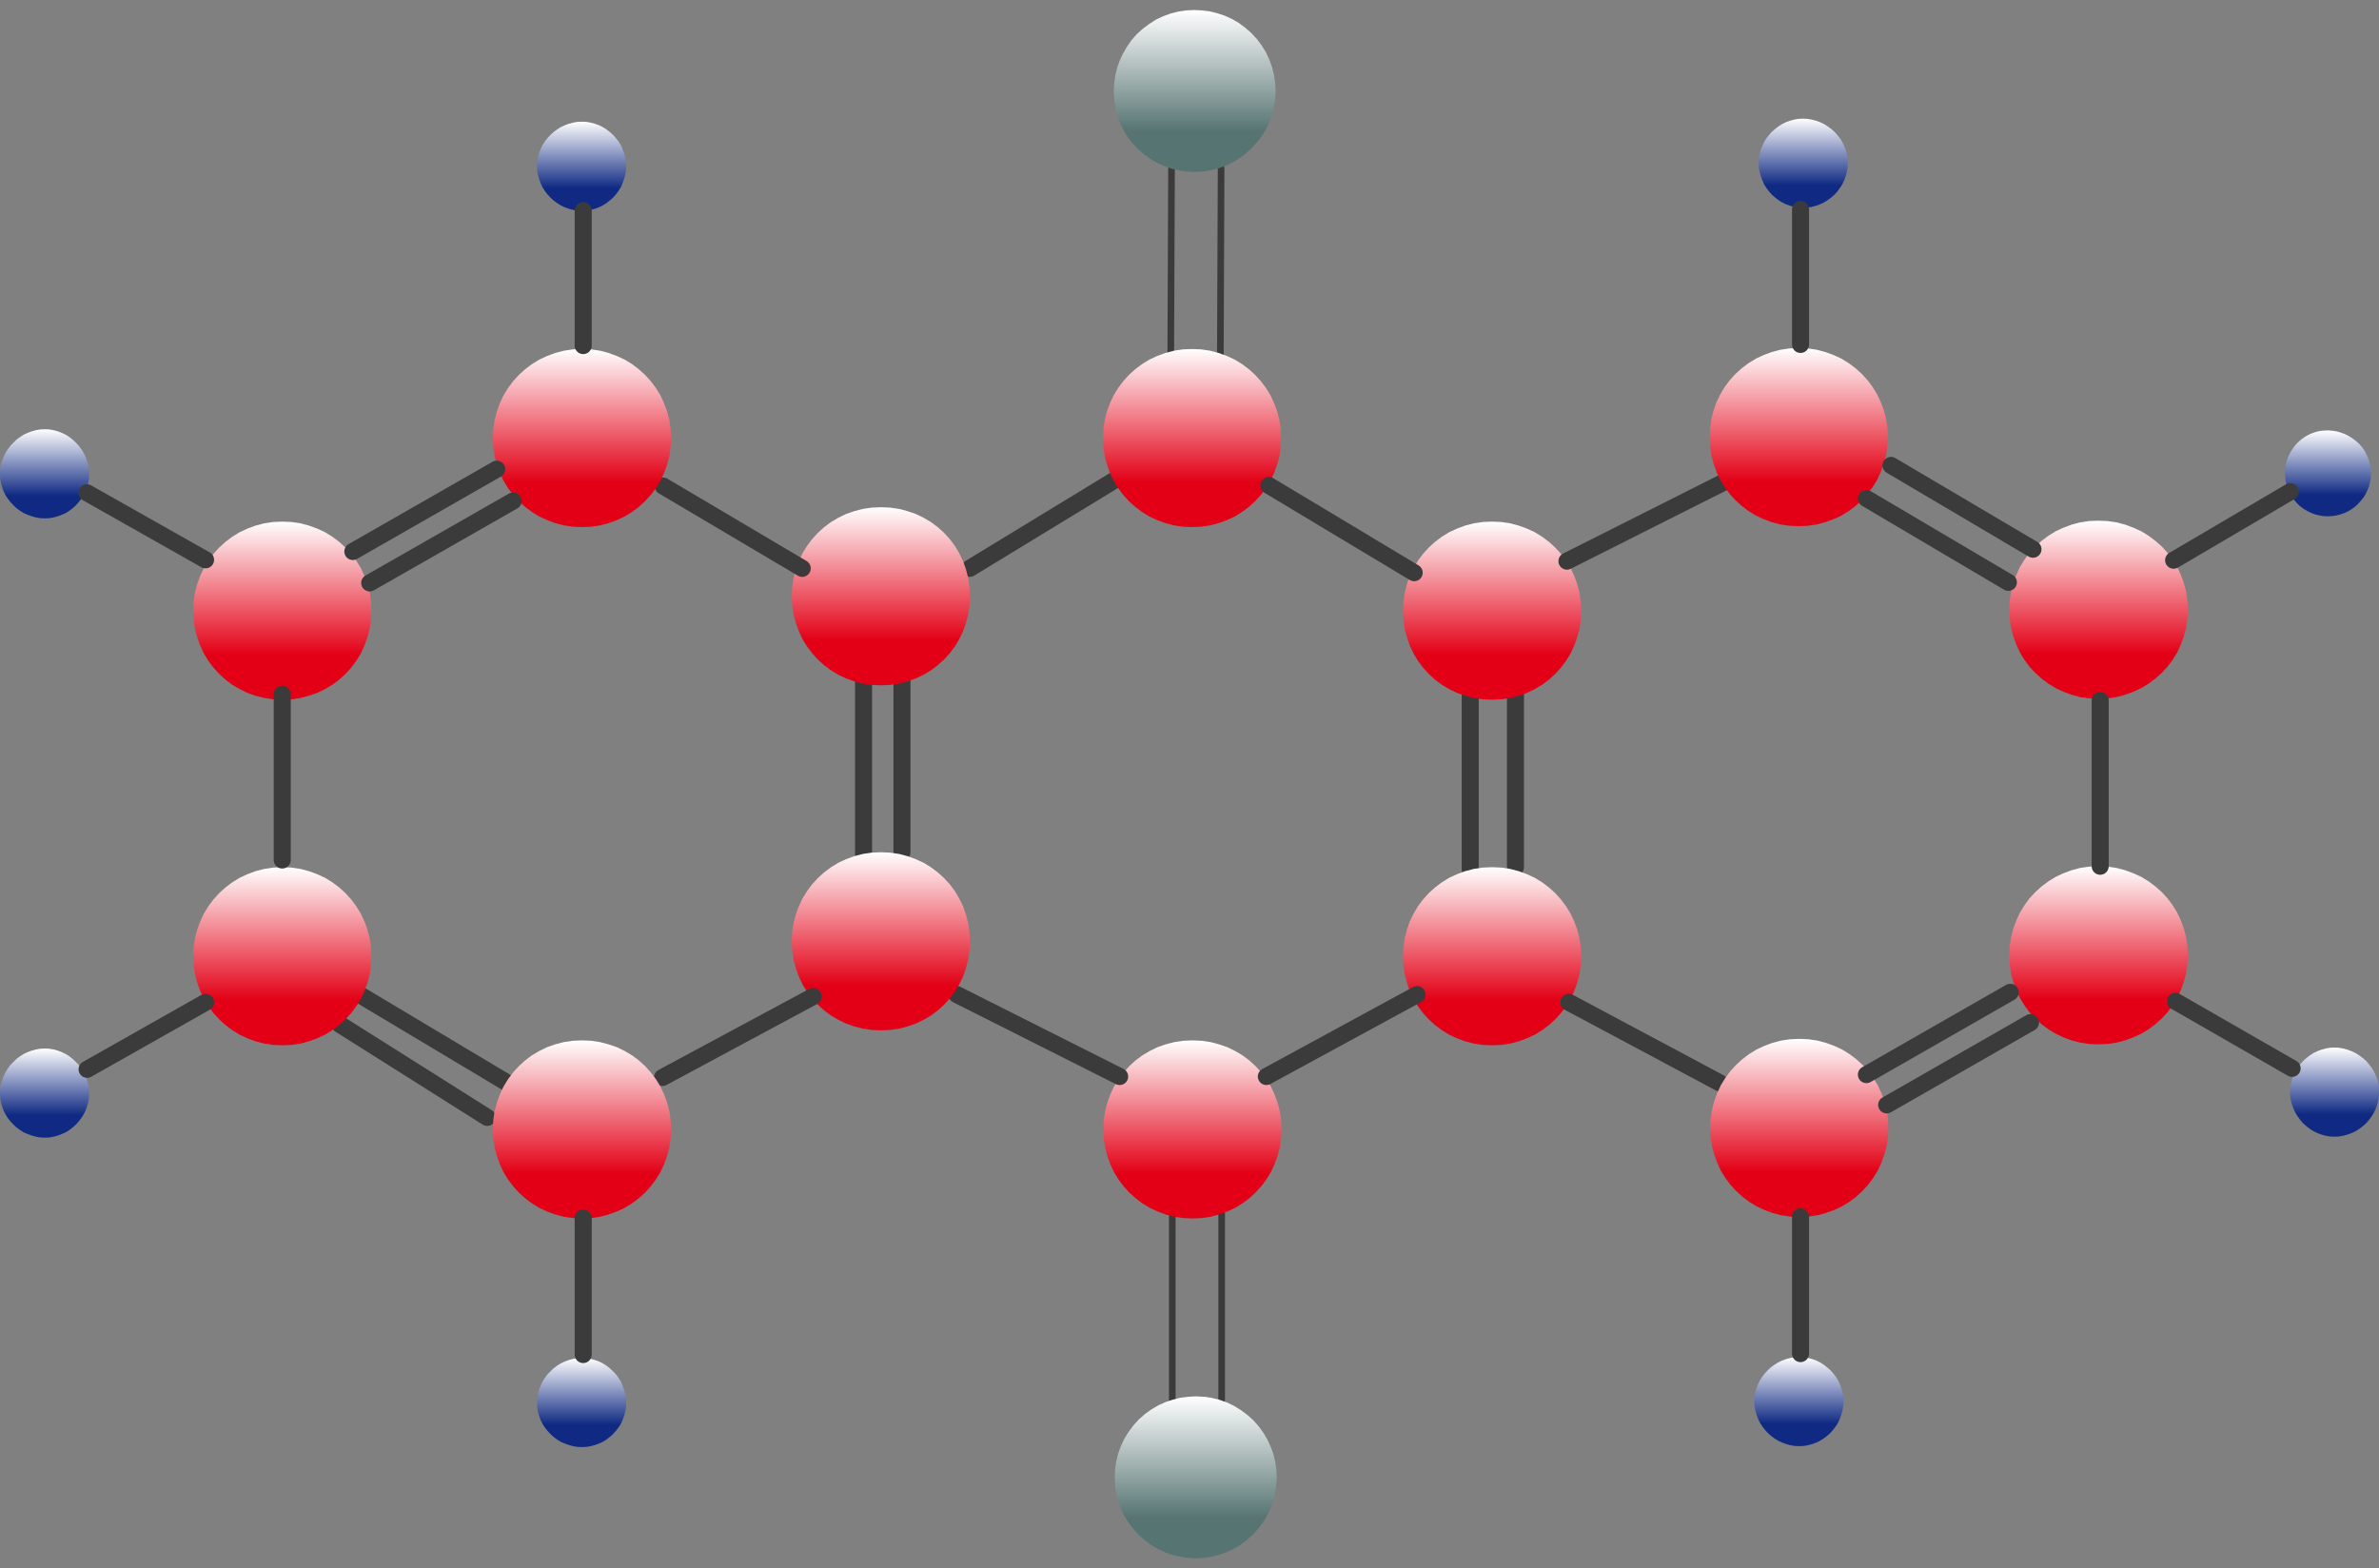 <svg xmlns="http://www.w3.org/2000/svg" xml:space="preserve" width="475.011" height="82.85mm" fill-rule="evenodd" stroke-linejoin="round" stroke-width="28.222" preserveAspectRatio="xMidYMid" version="1.2" viewBox="0 0 12568 8285"><rect x="0" y="0" width="12568" height="8285" fill="#808080" stroke="none"/><defs class="ClipPathGroup"><clipPath id="a" clipPathUnits="userSpaceOnUse"><path d="M0 0h12568v8285H0z"/></clipPath></defs><g class="SlideGroup"><g class="Slide" clip-path="url(#a)"><g class="Page"><g fill="none" class="com.sun.star.drawing.LineShape"><path d="M1836 5199h881v564h-881z" class="BoundingBox"/><path stroke="#3B3B3B" stroke-linecap="round" stroke-linejoin="miter" stroke-width="90" d="m2670 5716-788-471"/></g><g fill="none" class="com.sun.star.drawing.LineShape"><path d="M1750 5367h871v584h-871z" class="BoundingBox"/><path stroke="#3B3B3B" stroke-linecap="round" stroke-linejoin="miter" stroke-width="90" d="m2574 5904-778-491"/></g><g fill="none" class="com.sun.star.drawing.LineShape"><path d="M7722 3562h91v1076h-91z" class="BoundingBox"/><path stroke="#3B3B3B" stroke-linecap="round" stroke-linejoin="miter" stroke-width="90" d="M7767 3607v985"/></g><g fill="none" class="com.sun.star.drawing.LineShape"><path d="M7961 3580h91v1048h-91z" class="BoundingBox"/><path stroke="#3B3B3B" stroke-linecap="round" stroke-linejoin="miter" stroke-width="90" d="M8006 3625v957"/></g><g fill="none" class="com.sun.star.drawing.LineShape"><path d="M4517 3526h91v1038h-91z" class="BoundingBox"/><path stroke="#3B3B3B" stroke-linecap="round" stroke-linejoin="miter" stroke-width="90" d="M4562 3571v947"/></g><g fill="none" class="com.sun.star.drawing.LineShape"><path d="M4720 3536h91v1013h-91z" class="BoundingBox"/><path stroke="#3B3B3B" stroke-linecap="round" stroke-linejoin="miter" stroke-width="90" d="M4765 3581v922"/></g><g fill="none" class="com.sun.star.drawing.LineShape"><path d="M6429 871h41v1024h-41z" class="BoundingBox"/><path stroke="#3B3B3B" stroke-linecap="round" stroke-linejoin="miter" stroke-width="35" d="m6447 1876 4-987"/></g><g fill="none" class="com.sun.star.drawing.LineShape"><path d="M6167 874h41v1024h-41z" class="BoundingBox"/><path stroke="#3B3B3B" stroke-linecap="round" stroke-linejoin="miter" stroke-width="35" d="m6185 1879 4-987"/></g><g class="com.sun.star.drawing.ClosedBezierShape"><path fill="none" d="M5884 53h856v857h-856z" class="BoundingBox"/><defs><linearGradient id="b" x1="6311" x2="6311" y1="909" y2="53" gradientUnits="userSpaceOnUse"><stop offset=".25" style="stop-color:#567472"/><stop offset="1" style="stop-color:#fff"/></linearGradient></defs><path d="m6640 206-30-32-32-28-34-25-36-21-38-17-39-13-40-10-41-5-42-2-41 2-41 6-40 10-39 14-39 18-36 23-35 26-32 29-28 32-24 35-21 36-17 37-14 39-9 40-6 41-2 41 2 41 6 41 10 41 13 39 18 39 22 37 26 35 30 32 32 28 35 25 36 21 38 17 39 14 41 9 40 6 41 2 41-3 41-6 40-10 40-14 38-18 36-23 35-26 32-30 29-32 25-34 21-36 17-38 14-39 9-41 6-40 2-42-3-41-6-41-10-40-14-39-18-39-22-36-26-35Z" style="fill:url(#b)"/></g><g fill="none" class="com.sun.star.drawing.LineShape"><path d="M6436 6393h37v1022h-37z" class="BoundingBox"/><path stroke="#3B3B3B" stroke-linecap="round" stroke-linejoin="miter" stroke-width="35" d="M6454 6411v985"/></g><g fill="none" class="com.sun.star.drawing.LineShape"><path d="M6175 6390h37v1022h-37z" class="BoundingBox"/><path stroke="#3B3B3B" stroke-linecap="round" stroke-linejoin="miter" stroke-width="35" d="M6193 6408v985"/></g><g class="com.sun.star.drawing.ClosedBezierShape"><path fill="none" d="M5888 7377h858v858h-858z" class="BoundingBox"/><defs><linearGradient id="c" x1="6317" x2="6317" y1="8234" y2="7378" gradientUnits="userSpaceOnUse"><stop offset=".25" style="stop-color:#567472"/><stop offset="1" style="stop-color:#fff"/></linearGradient></defs><path d="m6645 8080-30 32-32 28-34 25-36 21-38 17-39 14-40 9-40 6-41 2-41-3-41-6-41-10-39-14-39-18-37-23-35-26-32-30-28-32-25-34-21-36-17-38-13-39-10-40-5-40-2-41 2-41 6-41 10-41 14-39 18-39 23-37 26-35 29-32 32-28 35-25 36-21 38-17 39-13 40-10 41-5 41-2 42 2 40 6 41 10 39 14 38 18 37 23 35 26 32 29 28 32 25 35 21 36 17 38 14 39 9 40 6 41 2 41-3 42-6 40-10 41-14 39-18 38-23 37-26 35Z" style="fill:url(#c)"/></g><g class="com.sun.star.drawing.ClosedBezierShape"><path fill="none" d="M12070 2274h457v455h-457z" class="BoundingBox"/><defs><linearGradient id="d" x1="12298" x2="12298" y1="2728" y2="2274" gradientUnits="userSpaceOnUse"><stop offset=".25" style="stop-color:#102a83"/><stop offset="1" style="stop-color:#fff"/></linearGradient></defs><path d="m12169 2688 20 12 20 10 22 8 21 5 22 4 22 1 22-1 22-3 21-5 21-7 20-9 19-11 18-13 17-15 15-17 15-18 12-20 10-21 8-21 5-21 4-22 1-21-1-22-3-21-5-21-7-20-9-20-10-19-13-18-15-17-17-15-18-14-21-13-20-10-22-8-21-6-22-3-22-2-22 1-22 2-21 5-21 7-20 9-19 11-18 13-17 15-15 16-14 19-12 20-10 20-8 21-5 22-4 22-1 22 1 21 3 22 5 21 7 21 8 20 11 19 13 18 15 17 16 16 19 14Z" style="fill:url(#d)"/></g><g fill="none" class="com.sun.star.drawing.LineShape"><path d="M5077 2494h853v556h-853z" class="BoundingBox"/><path stroke="#3B3B3B" stroke-linecap="round" stroke-linejoin="miter" stroke-width="90" d="m5123 3003 760-463"/></g><g class="com.sun.star.drawing.ClosedBezierShape"><path fill="none" d="M5828 5497h943v942h-943z" class="BoundingBox"/><defs><linearGradient id="e" x1="6299" x2="6299" y1="6437" y2="5496" gradientUnits="userSpaceOnUse"><stop offset=".25" style="stop-color:#e30016"/><stop offset="1" style="stop-color:#fff"/></linearGradient></defs><path d="m6770 5967-2-49-7-47-12-46-16-43-19-41-24-39-27-36-30-33-33-30-36-27-39-23-41-20-44-15-45-12-47-7-49-2-48 2-47 7-46 12-43 15-41 20-39 23-36 27-33 30-30 33-27 36-24 39-19 41-16 43-12 46-7 47-2 49 2 49 7 47 12 45 16 44 19 41 24 39 27 36 30 33 33 30 36 27 39 24 41 19 43 16 46 12 47 7 48 2 49-2 47-7 45-12 44-16 41-19 39-24 36-27 33-30 30-33 27-36 24-39 19-41 16-44 12-45 7-47 2-49Z" style="fill:url(#e)"/></g><g class="com.sun.star.drawing.ClosedBezierShape"><path fill="none" d="M7411 4582h943v942h-943z" class="BoundingBox"/><defs><linearGradient id="f" x1="7882" x2="7882" y1="5522" y2="4581" gradientUnits="userSpaceOnUse"><stop offset=".25" style="stop-color:#e30016"/><stop offset="1" style="stop-color:#fff"/></linearGradient></defs><path d="m8353 5052-2-48-7-47-12-46-16-43-19-41-24-39-27-36-30-33-33-30-36-27-39-24-41-19-44-16-45-12-47-7-49-2-49 2-47 7-46 12-43 16-41 19-39 24-36 27-33 30-30 33-27 36-23 39-20 41-15 43-12 46-7 47-2 48 2 49 7 47 12 45 15 44 20 41 23 39 27 36 30 33 33 30 36 27 39 24 41 19 43 16 46 12 47 7 49 2 49-2 47-7 45-12 44-16 41-19 39-24 36-27 33-30 30-33 27-36 24-39 19-41 16-44 12-45 7-47 2-49Z" style="fill:url(#f)"/></g><g class="com.sun.star.drawing.ClosedBezierShape"><path fill="none" d="M7411 2755h943v943h-943z" class="BoundingBox"/><defs><linearGradient id="g" x1="7882" x2="7882" y1="3696" y2="2755" gradientUnits="userSpaceOnUse"><stop offset=".25" style="stop-color:#e30016"/><stop offset="1" style="stop-color:#fff"/></linearGradient></defs><path d="m8353 3226-2-48-7-47-12-46-16-43-19-41-24-39-27-36-30-33-33-30-36-27-39-24-41-19-44-16-45-12-47-7-49-2-49 2-47 7-46 12-43 16-41 19-39 24-36 27-33 30-30 33-27 36-23 39-20 41-15 43-12 46-7 47-2 48 2 49 7 48 12 45 15 44 20 41 23 39 27 36 30 33 33 30 36 27 39 23 41 20 43 15 46 12 47 7 49 2 49-2 47-7 45-12 44-15 41-20 39-23 36-27 33-30 30-33 27-36 24-39 19-41 16-44 12-45 7-48 2-49Z" style="fill:url(#g)"/></g><g class="com.sun.star.drawing.ClosedBezierShape"><path fill="none" d="M5826 1843h943v943h-943z" class="BoundingBox"/><defs><linearGradient id="h" x1="6297" x2="6297" y1="2784" y2="1843" gradientUnits="userSpaceOnUse"><stop offset=".25" style="stop-color:#e30016"/><stop offset="1" style="stop-color:#fff"/></linearGradient></defs><path d="m6768 2314-2-48-7-47-12-46-16-43-19-41-24-39-27-36-30-33-33-30-36-27-39-24-41-19-44-16-45-12-47-7-49-2-48 2-47 7-46 12-43 16-41 19-39 24-36 27-33 30-30 33-27 36-24 39-19 41-16 43-12 46-7 47-2 48 2 49 7 47 12 45 16 44 19 41 24 39 27 36 30 33 33 30 36 27 39 24 41 19 43 16 46 12 47 7 48 2 49-2 47-7 45-12 44-16 41-19 39-24 36-27 33-30 30-33 27-36 24-39 19-41 16-44 12-45 7-47 2-49Z" style="fill:url(#h)"/></g><g fill="none" class="com.sun.star.drawing.LineShape"><path d="M8232 2504h917v508h-917z" class="BoundingBox"/><path stroke="#3B3B3B" stroke-linecap="round" stroke-linejoin="miter" stroke-width="90" d="m9102 2550-824 415"/></g><g fill="none" class="com.sun.star.drawing.LineShape"><path d="M8242 5250h889v518h-889z" class="BoundingBox"/><path stroke="#3B3B3B" stroke-linecap="round" stroke-linejoin="miter" stroke-width="90" d="m9084 5721-796-425"/></g><g fill="none" class="com.sun.star.drawing.LineShape"><path d="M6657 2519h861v554h-861z" class="BoundingBox"/><path stroke="#3B3B3B" stroke-linecap="round" stroke-linejoin="miter" stroke-width="90" d="m6703 2565 768 461"/></g><g fill="none" class="com.sun.star.drawing.LineShape"><path d="M6644 5209h889v526h-889z" class="BoundingBox"/><path stroke="#3B3B3B" stroke-linecap="round" stroke-linejoin="miter" stroke-width="90" d="m7486 5255-796 433"/></g><g class="com.sun.star.drawing.ClosedBezierShape"><path fill="none" d="M9034 5489h943v942h-943z" class="BoundingBox"/><defs><linearGradient id="i" x1="9505" x2="9505" y1="6429" y2="5488" gradientUnits="userSpaceOnUse"><stop offset=".25" style="stop-color:#e30016"/><stop offset="1" style="stop-color:#fff"/></linearGradient></defs><path d="m9976 5959-2-48-7-47-12-46-16-43-19-41-24-39-27-36-30-33-33-30-36-27-39-24-41-19-44-16-45-12-47-7-49-2-48 2-47 7-46 12-43 16-41 19-39 24-36 27-33 30-30 33-27 36-24 39-19 41-16 43-12 46-7 47-2 48 2 49 7 47 12 45 16 44 19 41 24 39 27 36 30 33 33 30 36 27 39 24 41 19 43 16 46 12 47 7 48 2 49-2 47-7 45-12 44-16 41-19 39-24 36-27 33-30 30-33 27-36 24-39 19-41 16-44 12-45 7-47 2-49Z" style="fill:url(#i)"/></g><g class="com.sun.star.drawing.ClosedBezierShape"><path fill="none" d="M10615 4577h945v942h-945z" class="BoundingBox"/><defs><linearGradient id="j" x1="11086" x2="11086" y1="5517" y2="4576" gradientUnits="userSpaceOnUse"><stop offset=".25" style="stop-color:#e30016"/><stop offset="1" style="stop-color:#fff"/></linearGradient></defs><path d="m11558 5047-2-48-7-47-12-46-16-43-19-41-24-39-27-36-30-33-34-30-36-27-39-24-42-19-43-16-46-12-48-7-49-2-48 2-47 7-45 12-43 16-41 19-39 24-36 27-33 30-31 33-26 36-24 39-19 41-16 43-12 46-7 47-2 48 2 49 7 47 12 45 16 44 19 41 24 39 26 36 31 33 33 30 36 27 39 24 41 19 43 16 45 12 47 7 48 2 49-2 48-7 46-12 43-16 42-19 39-24 36-27 34-30 30-33 27-36 24-39 19-41 16-44 12-45 7-47 2-49Z" style="fill:url(#j)"/></g><g class="com.sun.star.drawing.ClosedBezierShape"><path fill="none" d="M10615 2751h945v942h-945z" class="BoundingBox"/><defs><linearGradient id="k" x1="11086" x2="11086" y1="3691" y2="2750" gradientUnits="userSpaceOnUse"><stop offset=".25" style="stop-color:#e30016"/><stop offset="1" style="stop-color:#fff"/></linearGradient></defs><path d="m11558 3221-2-48-7-47-12-46-16-43-19-41-24-39-27-36-30-33-34-30-36-27-39-24-42-19-43-16-46-12-48-7-49-2-48 2-47 7-45 12-43 16-41 19-39 24-36 27-33 30-31 33-26 36-24 39-19 41-16 43-12 46-7 47-2 48 2 49 7 47 12 45 16 44 19 41 24 39 26 36 31 33 33 30 36 27 39 24 41 19 43 16 45 12 47 7 48 2 49-2 48-7 46-12 43-16 42-19 39-24 36-27 34-30 30-33 27-36 24-39 19-41 16-44 12-45 7-47 2-49Z" style="fill:url(#k)"/></g><g class="com.sun.star.drawing.ClosedBezierShape"><path fill="none" d="M9032 1839h942v942h-942z" class="BoundingBox"/><defs><linearGradient id="l" x1="9502" x2="9502" y1="2779" y2="1838" gradientUnits="userSpaceOnUse"><stop offset=".25" style="stop-color:#e30016"/><stop offset="1" style="stop-color:#fff"/></linearGradient></defs><path d="m9973 2309-2-48-7-47-12-46-16-43-19-41-24-39-27-36-30-33-33-30-36-27-39-24-41-19-44-16-45-12-47-7-49-2-49 2-47 7-46 12-43 16-41 19-39 24-36 27-33 30-30 33-27 36-23 39-20 41-15 43-12 46-7 47-2 48 2 49 7 47 12 45 15 44 20 41 23 39 27 36 30 33 33 30 36 27 39 24 41 19 43 16 46 12 47 7 49 2 49-2 47-7 45-12 44-16 41-19 39-24 36-27 33-30 30-33 27-36 24-39 19-41 16-44 12-45 7-47 2-49Z" style="fill:url(#l)"/></g><g class="com.sun.star.drawing.ClosedBezierShape"><path fill="none" d="M9268 7170h472v472h-472z" class="BoundingBox"/><defs><linearGradient id="m" x1="9503" x2="9503" y1="7640" y2="7169" gradientUnits="userSpaceOnUse"><stop offset=".25" style="stop-color:#102a83"/><stop offset="1" style="stop-color:#fff"/></linearGradient></defs><path d="m9739 7404-1-23-4-23-6-22-8-21-9-21-12-19-14-18-15-17-17-15-18-14-19-12-20-10-22-8-22-6-23-4-24-1-24 1-23 4-22 6-22 8-21 10-19 12-19 14-16 15-16 17-14 18-12 19-10 21-8 21-6 22-4 23-1 23 1 24 4 23 6 22 8 22 10 21 12 19 14 19 16 17 16 15 19 14 19 12 21 10 22 8 22 6 23 4 24 1 24-1 23-4 22-6 22-8 20-10 19-12 18-14 17-15 15-17 14-19 12-19 9-21 8-22 6-22 4-23 1-24Z" style="fill:url(#m)"/></g><g class="com.sun.star.drawing.ClosedBezierShape"><path fill="none" d="M12098 5535h472v472h-472z" class="BoundingBox"/><defs><linearGradient id="n" x1="12333" x2="12333" y1="6005" y2="5534" gradientUnits="userSpaceOnUse"><stop offset=".25" style="stop-color:#102a83"/><stop offset="1" style="stop-color:#fff"/></linearGradient></defs><path d="m12569 5769-1-23-4-23-6-22-8-21-10-21-12-19-14-18-15-17-17-15-19-14-19-12-21-10-22-8-22-6-23-4-24-1-23 1-23 4-22 6-21 8-21 10-19 12-18 14-17 15-15 17-14 18-12 19-10 21-8 21-6 22-4 23-1 23 1 24 4 23 6 22 8 22 10 21 12 19 14 19 15 17 17 15 18 14 19 12 21 10 21 8 22 6 23 4 23 1 24-1 23-4 22-6 22-8 21-10 19-12 19-14 17-15 15-17 14-19 12-19 10-21 8-22 6-22 4-23 1-24Z" style="fill:url(#n)"/></g><g class="com.sun.star.drawing.ClosedBezierShape"><path fill="none" d="M9291 627h472v472h-472z" class="BoundingBox"/><defs><linearGradient id="o" x1="9526" x2="9526" y1="1097" y2="626" gradientUnits="userSpaceOnUse"><stop offset=".25" style="stop-color:#102a83"/><stop offset="1" style="stop-color:#fff"/></linearGradient></defs><path d="m9762 861-1-23-4-23-6-22-8-21-10-21-12-19-14-18-15-17-17-15-19-14-19-12-21-10-22-8-22-6-23-4-24-1-24 1-23 4-22 6-22 8-20 10-19 12-18 14-17 15-15 17-14 18-12 19-9 21-8 21-6 22-4 23-1 23 1 24 4 23 6 22 8 22 9 21 12 19 14 19 15 17 17 15 18 14 19 12 20 10 22 8 22 6 23 4 24 1 24-1 23-4 22-6 22-8 21-10 19-12 19-14 17-15 15-17 14-19 12-19 10-21 8-22 6-22 4-23 1-24Z" style="fill:url(#o)"/></g><g fill="none" class="com.sun.star.drawing.LineShape"><path d="M11437 2552h709v455h-709z" class="BoundingBox"/><path stroke="#3B3B3B" stroke-linecap="round" stroke-linejoin="miter" stroke-width="90" d="m12099 2598-616 362"/></g><g fill="none" class="com.sun.star.drawing.LineShape"><path d="M11447 5245h709v447h-709z" class="BoundingBox"/><path stroke="#3B3B3B" stroke-linecap="round" stroke-linejoin="miter" stroke-width="90" d="m12109 5645-616-354"/></g><g fill="none" class="com.sun.star.drawing.LineShape"><path d="M9467 6384h91v814h-91z" class="BoundingBox"/><path stroke="#3B3B3B" stroke-linecap="round" stroke-linejoin="miter" stroke-width="90" d="M9512 7152v-723"/></g><g fill="none" class="com.sun.star.drawing.LineShape"><path d="M9814 2588h843v536h-843z" class="BoundingBox"/><path stroke="#3B3B3B" stroke-linecap="round" stroke-linejoin="miter" stroke-width="90" d="m9860 2634 750 443"/></g><g fill="none" class="com.sun.star.drawing.LineShape"><path d="M9944 2413h843v536h-843z" class="BoundingBox"/><path stroke="#3B3B3B" stroke-linecap="round" stroke-linejoin="miter" stroke-width="90" d="m9990 2459 750 443"/></g><g fill="none" class="com.sun.star.drawing.LineShape"><path d="M9467 1062h91v804h-91z" class="BoundingBox"/><path stroke="#3B3B3B" stroke-linecap="round" stroke-linejoin="miter" stroke-width="90" d="M9512 1820v-713"/></g><g fill="none" class="com.sun.star.drawing.LineShape"><path d="M11050 3656h91v967h-91z" class="BoundingBox"/><path stroke="#3B3B3B" stroke-linecap="round" stroke-linejoin="miter" stroke-width="90" d="M11095 3701v876"/></g><g fill="none" class="com.sun.star.drawing.LineShape"><path d="M9814 5197h853v528h-853z" class="BoundingBox"/><path stroke="#3B3B3B" stroke-linecap="round" stroke-linejoin="miter" stroke-width="90" d="m10620 5243-760 435"/></g><g fill="none" class="com.sun.star.drawing.LineShape"><path d="M9921 5357h853v528h-853z" class="BoundingBox"/><path stroke="#3B3B3B" stroke-linecap="round" stroke-linejoin="miter" stroke-width="90" d="m10727 5403-760 435"/></g><g fill="none" class="com.sun.star.drawing.LineShape"><path d="M5009 5209h953v526h-953z" class="BoundingBox"/><path stroke="#3B3B3B" stroke-linecap="round" stroke-linejoin="miter" stroke-width="90" d="m5915 5688-860-433"/></g><g class="com.sun.star.drawing.ClosedBezierShape"><path fill="none" d="M4183 4502h942v943h-942z" class="BoundingBox"/><defs><linearGradient id="p" x1="4653" x2="4653" y1="5443" y2="4502" gradientUnits="userSpaceOnUse"><stop offset=".25" style="stop-color:#e30016"/><stop offset="1" style="stop-color:#fff"/></linearGradient></defs><path d="m5124 4973-2-48-7-47-12-46-15-43-20-41-23-39-27-36-30-33-33-30-36-27-39-24-41-19-44-16-45-12-48-7-49-2-48 2-47 7-46 12-43 16-41 19-39 24-36 27-33 30-30 33-27 36-24 39-19 41-16 43-12 46-7 47-2 48 2 49 7 48 12 45 16 44 19 41 24 39 27 36 30 33 33 30 36 27 39 23 41 20 43 15 46 12 47 7 48 2 49-2 48-7 45-12 44-15 41-20 39-23 36-27 33-30 30-33 27-36 23-39 20-41 15-44 12-45 7-48 2-49Z" style="fill:url(#p)"/></g><g class="com.sun.star.drawing.ClosedBezierShape"><path fill="none" d="M4183 2679h942v943h-942z" class="BoundingBox"/><defs><linearGradient id="q" x1="4653" x2="4653" y1="3620" y2="2679" gradientUnits="userSpaceOnUse"><stop offset=".25" style="stop-color:#e30016"/><stop offset="1" style="stop-color:#fff"/></linearGradient></defs><path d="m5124 3150-2-49-7-47-12-46-15-43-20-41-23-39-27-36-30-33-33-30-36-27-39-23-41-20-44-15-45-12-48-7-49-2-48 2-47 7-46 12-43 15-41 20-39 23-36 27-33 30-30 33-27 36-24 39-19 41-16 43-12 46-7 47-2 49 2 49 7 47 12 45 16 44 19 41 24 39 27 36 30 33 33 30 36 27 39 24 41 19 43 16 46 12 47 7 48 2 49-2 48-7 45-12 44-16 41-19 39-24 36-27 33-30 30-33 27-36 23-39 20-41 15-44 12-45 7-47 2-49Z" style="fill:url(#q)"/></g><g fill="none" class="com.sun.star.drawing.LineShape"><path d="M3457 2522h828v528h-828z" class="BoundingBox"/><path stroke="#3B3B3B" stroke-linecap="round" stroke-linejoin="miter" stroke-width="90" d="m3503 2568 735 435"/></g><g fill="none" class="com.sun.star.drawing.LineShape"><path d="M3454 5219h889v521h-889z" class="BoundingBox"/><path stroke="#3B3B3B" stroke-linecap="round" stroke-linejoin="miter" stroke-width="90" d="m4296 5265-796 428"/></g><g class="com.sun.star.drawing.ClosedBezierShape"><path fill="none" d="M2837 643h472v472h-472z" class="BoundingBox"/><defs><linearGradient id="r" x1="3072" x2="3072" y1="1113" y2="642" gradientUnits="userSpaceOnUse"><stop offset=".25" style="stop-color:#102a83"/><stop offset="1" style="stop-color:#fff"/></linearGradient></defs><path d="m3308 877-1-23-4-23-6-22-8-21-9-21-12-19-14-18-15-17-17-15-18-14-19-12-20-10-22-8-22-6-23-4-24-1-24 1-23 4-22 6-22 8-21 10-19 12-19 14-16 15-16 17-14 18-12 19-10 21-8 21-6 22-4 23-1 23 1 24 4 23 6 22 8 22 10 21 12 19 14 19 16 17 16 15 19 14 19 12 21 10 22 8 22 6 23 4 24 1 24-1 23-4 22-6 22-8 20-10 19-12 18-14 17-15 15-17 14-19 12-19 9-21 8-22 6-22 4-23 1-24Z" style="fill:url(#r)"/></g><g class="com.sun.star.drawing.ClosedBezierShape"><path fill="none" d="M0 2268h472v472H0z" class="BoundingBox"/><defs><linearGradient id="s" x1="235" x2="235" y1="2738" y2="2267" gradientUnits="userSpaceOnUse"><stop offset=".25" style="stop-color:#102a83"/><stop offset="1" style="stop-color:#fff"/></linearGradient></defs><path d="m471 2505-1-24-4-23-6-22-8-22-10-21-12-19-14-19-15-16-17-16-18-14-19-12-21-10-21-8-22-6-23-4-23-1-24 1-23 4-22 6-22 8-21 10-19 12-19 14-16 16-16 16-14 19-12 19-10 21-8 22-6 22-4 23-1 24 1 24 4 23 6 22 8 22 10 20 12 19 14 18 16 17 16 15 19 14 19 12 21 9 22 8 22 6 23 4 24 1 23-1 23-4 22-6 21-8 21-9 19-12 18-14 17-15 15-17 14-18 12-19 10-20 8-22 6-22 4-23 1-24Z" style="fill:url(#s)"/></g><g class="com.sun.star.drawing.ClosedBezierShape"><path fill="none" d="M1020 4582h943v942h-943z" class="BoundingBox"/><defs><linearGradient id="t" x1="1491" x2="1491" y1="5522" y2="4581" gradientUnits="userSpaceOnUse"><stop offset=".25" style="stop-color:#e30016"/><stop offset="1" style="stop-color:#fff"/></linearGradient></defs><path d="m1962 5052-2-48-7-47-12-46-16-43-19-41-24-39-27-36-30-33-33-30-36-27-39-24-41-19-44-16-45-12-47-7-49-2-48 2-47 7-46 12-43 16-41 19-39 24-36 27-33 30-30 33-27 36-24 39-19 41-16 43-12 46-7 47-2 48 2 49 7 47 12 45 16 44 19 41 24 39 27 36 30 33 33 30 36 27 39 24 41 19 43 16 46 12 47 7 48 2 49-2 47-7 45-12 44-16 41-19 39-24 36-27 33-30 30-33 27-36 24-39 19-41 16-44 12-45 7-47 2-49Z" style="fill:url(#t)"/></g><g class="com.sun.star.drawing.ClosedBezierShape"><path fill="none" d="M2604 5497h942v942h-942z" class="BoundingBox"/><defs><linearGradient id="u" x1="3074" x2="3074" y1="6437" y2="5496" gradientUnits="userSpaceOnUse"><stop offset=".25" style="stop-color:#e30016"/><stop offset="1" style="stop-color:#fff"/></linearGradient></defs><path d="m3545 5967-2-49-7-47-12-46-16-43-19-41-24-39-27-36-30-33-33-30-36-27-39-23-41-20-44-15-45-12-47-7-49-2-48 2-47 7-46 12-43 15-41 20-39 23-36 27-33 30-30 33-27 36-24 39-19 41-16 43-12 46-7 47-2 49 2 49 7 47 12 45 16 44 19 41 24 39 27 36 30 33 33 30 36 27 39 24 41 19 43 16 46 12 47 7 48 2 49-2 47-7 45-12 44-16 41-19 39-24 36-27 33-30 30-33 27-36 24-39 19-41 16-44 12-45 7-47 2-49Z" style="fill:url(#u)"/></g><g class="com.sun.star.drawing.ClosedBezierShape"><path fill="none" d="M2604 1843h942v943h-942z" class="BoundingBox"/><defs><linearGradient id="v" x1="3074" x2="3074" y1="2784" y2="1843" gradientUnits="userSpaceOnUse"><stop offset=".25" style="stop-color:#e30016"/><stop offset="1" style="stop-color:#fff"/></linearGradient></defs><path d="m3545 2314-2-48-7-47-12-46-16-43-19-41-24-39-27-36-30-33-33-30-36-27-39-24-41-19-44-16-45-12-47-7-49-2-48 2-47 7-46 12-43 16-41 19-39 24-36 27-33 30-30 33-27 36-24 39-19 41-16 43-12 46-7 47-2 48 2 49 7 47 12 45 16 44 19 41 24 39 27 36 30 33 33 30 36 27 39 24 41 19 43 16 46 12 47 7 48 2 49-2 47-7 45-12 44-16 41-19 39-24 36-27 33-30 30-33 27-36 24-39 19-41 16-44 12-45 7-47 2-49Z" style="fill:url(#v)"/></g><g class="com.sun.star.drawing.ClosedBezierShape"><path fill="none" d="M1020 2755h943v943h-943z" class="BoundingBox"/><defs><linearGradient id="w" x1="1491" x2="1491" y1="3696" y2="2755" gradientUnits="userSpaceOnUse"><stop offset=".25" style="stop-color:#e30016"/><stop offset="1" style="stop-color:#fff"/></linearGradient></defs><path d="m1962 3226-2-48-7-47-12-46-16-43-19-41-24-39-27-36-30-33-33-30-36-27-39-24-41-19-44-16-45-12-47-7-49-2-48 2-47 7-46 12-43 16-41 19-39 24-36 27-33 30-30 33-27 36-24 39-19 41-16 43-12 46-7 47-2 48 2 49 7 48 12 45 16 44 19 41 24 39 27 36 30 33 33 30 36 27 39 23 41 20 43 15 46 12 47 7 48 2 49-2 47-7 45-12 44-15 41-20 39-23 36-27 33-30 30-33 27-36 24-39 19-41 16-44 12-45 7-48 2-49Z" style="fill:url(#w)"/></g><g class="com.sun.star.drawing.ClosedBezierShape"><path fill="none" d="M0 5540h472v472H0z" class="BoundingBox"/><defs><linearGradient id="x" x1="235" x2="235" y1="6010" y2="5539" gradientUnits="userSpaceOnUse"><stop offset=".25" style="stop-color:#102a83"/><stop offset="1" style="stop-color:#fff"/></linearGradient></defs><path d="m471 5777-1-24-4-23-6-22-8-22-10-21-12-19-14-19-15-16-17-16-18-14-19-12-21-10-21-8-22-6-23-4-23-1-24 1-23 4-22 6-22 8-21 10-19 12-19 14-16 16-16 16-14 19-12 19-10 21-8 22-6 22-4 23-1 24 1 24 4 23 6 22 8 22 10 20 12 19 14 18 16 17 16 15 19 14 19 12 21 9 22 8 22 6 23 4 24 1 23-1 23-4 22-6 21-8 21-9 19-12 18-14 17-15 15-17 14-18 12-19 10-20 8-22 6-22 4-23 1-24Z" style="fill:url(#x)"/></g><g class="com.sun.star.drawing.ClosedBezierShape"><path fill="none" d="M2837 7175h472v472h-472z" class="BoundingBox"/><defs><linearGradient id="y" x1="3072" x2="3072" y1="7645" y2="7174" gradientUnits="userSpaceOnUse"><stop offset=".25" style="stop-color:#102a83"/><stop offset="1" style="stop-color:#fff"/></linearGradient></defs><path d="m3308 7412-1-24-4-23-6-22-8-22-9-21-12-19-14-19-15-16-17-16-18-14-19-12-20-10-22-8-22-6-23-4-24-1-24 1-23 4-22 6-22 8-21 10-19 12-19 14-16 16-16 16-14 19-12 19-10 21-8 22-6 22-4 23-1 24 1 24 4 23 6 22 8 22 10 20 12 19 14 18 16 17 16 15 19 14 19 12 21 9 22 8 22 6 23 4 24 1 24-1 23-4 22-6 22-8 20-9 19-12 18-14 17-15 15-17 14-18 12-19 9-20 8-22 6-22 4-23 1-24Z" style="fill:url(#y)"/></g><g fill="none" class="com.sun.star.drawing.LineShape"><path d="M3036 6391h91v812h-91z" class="BoundingBox"/><path stroke="#3B3B3B" stroke-linecap="round" stroke-linejoin="miter" stroke-width="90" d="M3081 7157v-721"/></g><g fill="none" class="com.sun.star.drawing.LineShape"><path d="M414 5250h719v447H414z" class="BoundingBox"/><path stroke="#3B3B3B" stroke-linecap="round" stroke-linejoin="miter" stroke-width="90" d="m460 5650 626-354"/></g><g fill="none" class="com.sun.star.drawing.LineShape"><path d="M1446 3623h91v967h-91z" class="BoundingBox"/><path stroke="#3B3B3B" stroke-linecap="round" stroke-linejoin="miter" stroke-width="90" d="M1491 3668v876"/></g><g fill="none" class="com.sun.star.drawing.LineShape"><path d="M1907 2601h851v526h-851z" class="BoundingBox"/><path stroke="#3B3B3B" stroke-linecap="round" stroke-linejoin="miter" stroke-width="90" d="m1953 3080 758-433"/></g><g fill="none" class="com.sun.star.drawing.LineShape"><path d="M1818 2433h853v528h-853z" class="BoundingBox"/><path stroke="#3B3B3B" stroke-linecap="round" stroke-linejoin="miter" stroke-width="90" d="m1864 2914 760-435"/></g><g fill="none" class="com.sun.star.drawing.LineShape"><path d="M414 2558h719v447H414z" class="BoundingBox"/><path stroke="#3B3B3B" stroke-linecap="round" stroke-linejoin="miter" stroke-width="90" d="m1086 2958-626-354"/></g><g fill="none" class="com.sun.star.drawing.LineShape"><path d="M3036 1068h91v804h-91z" class="BoundingBox"/><path stroke="#3B3B3B" stroke-linecap="round" stroke-linejoin="miter" stroke-width="90" d="M3081 1826v-713"/></g></g></g></g></svg>

